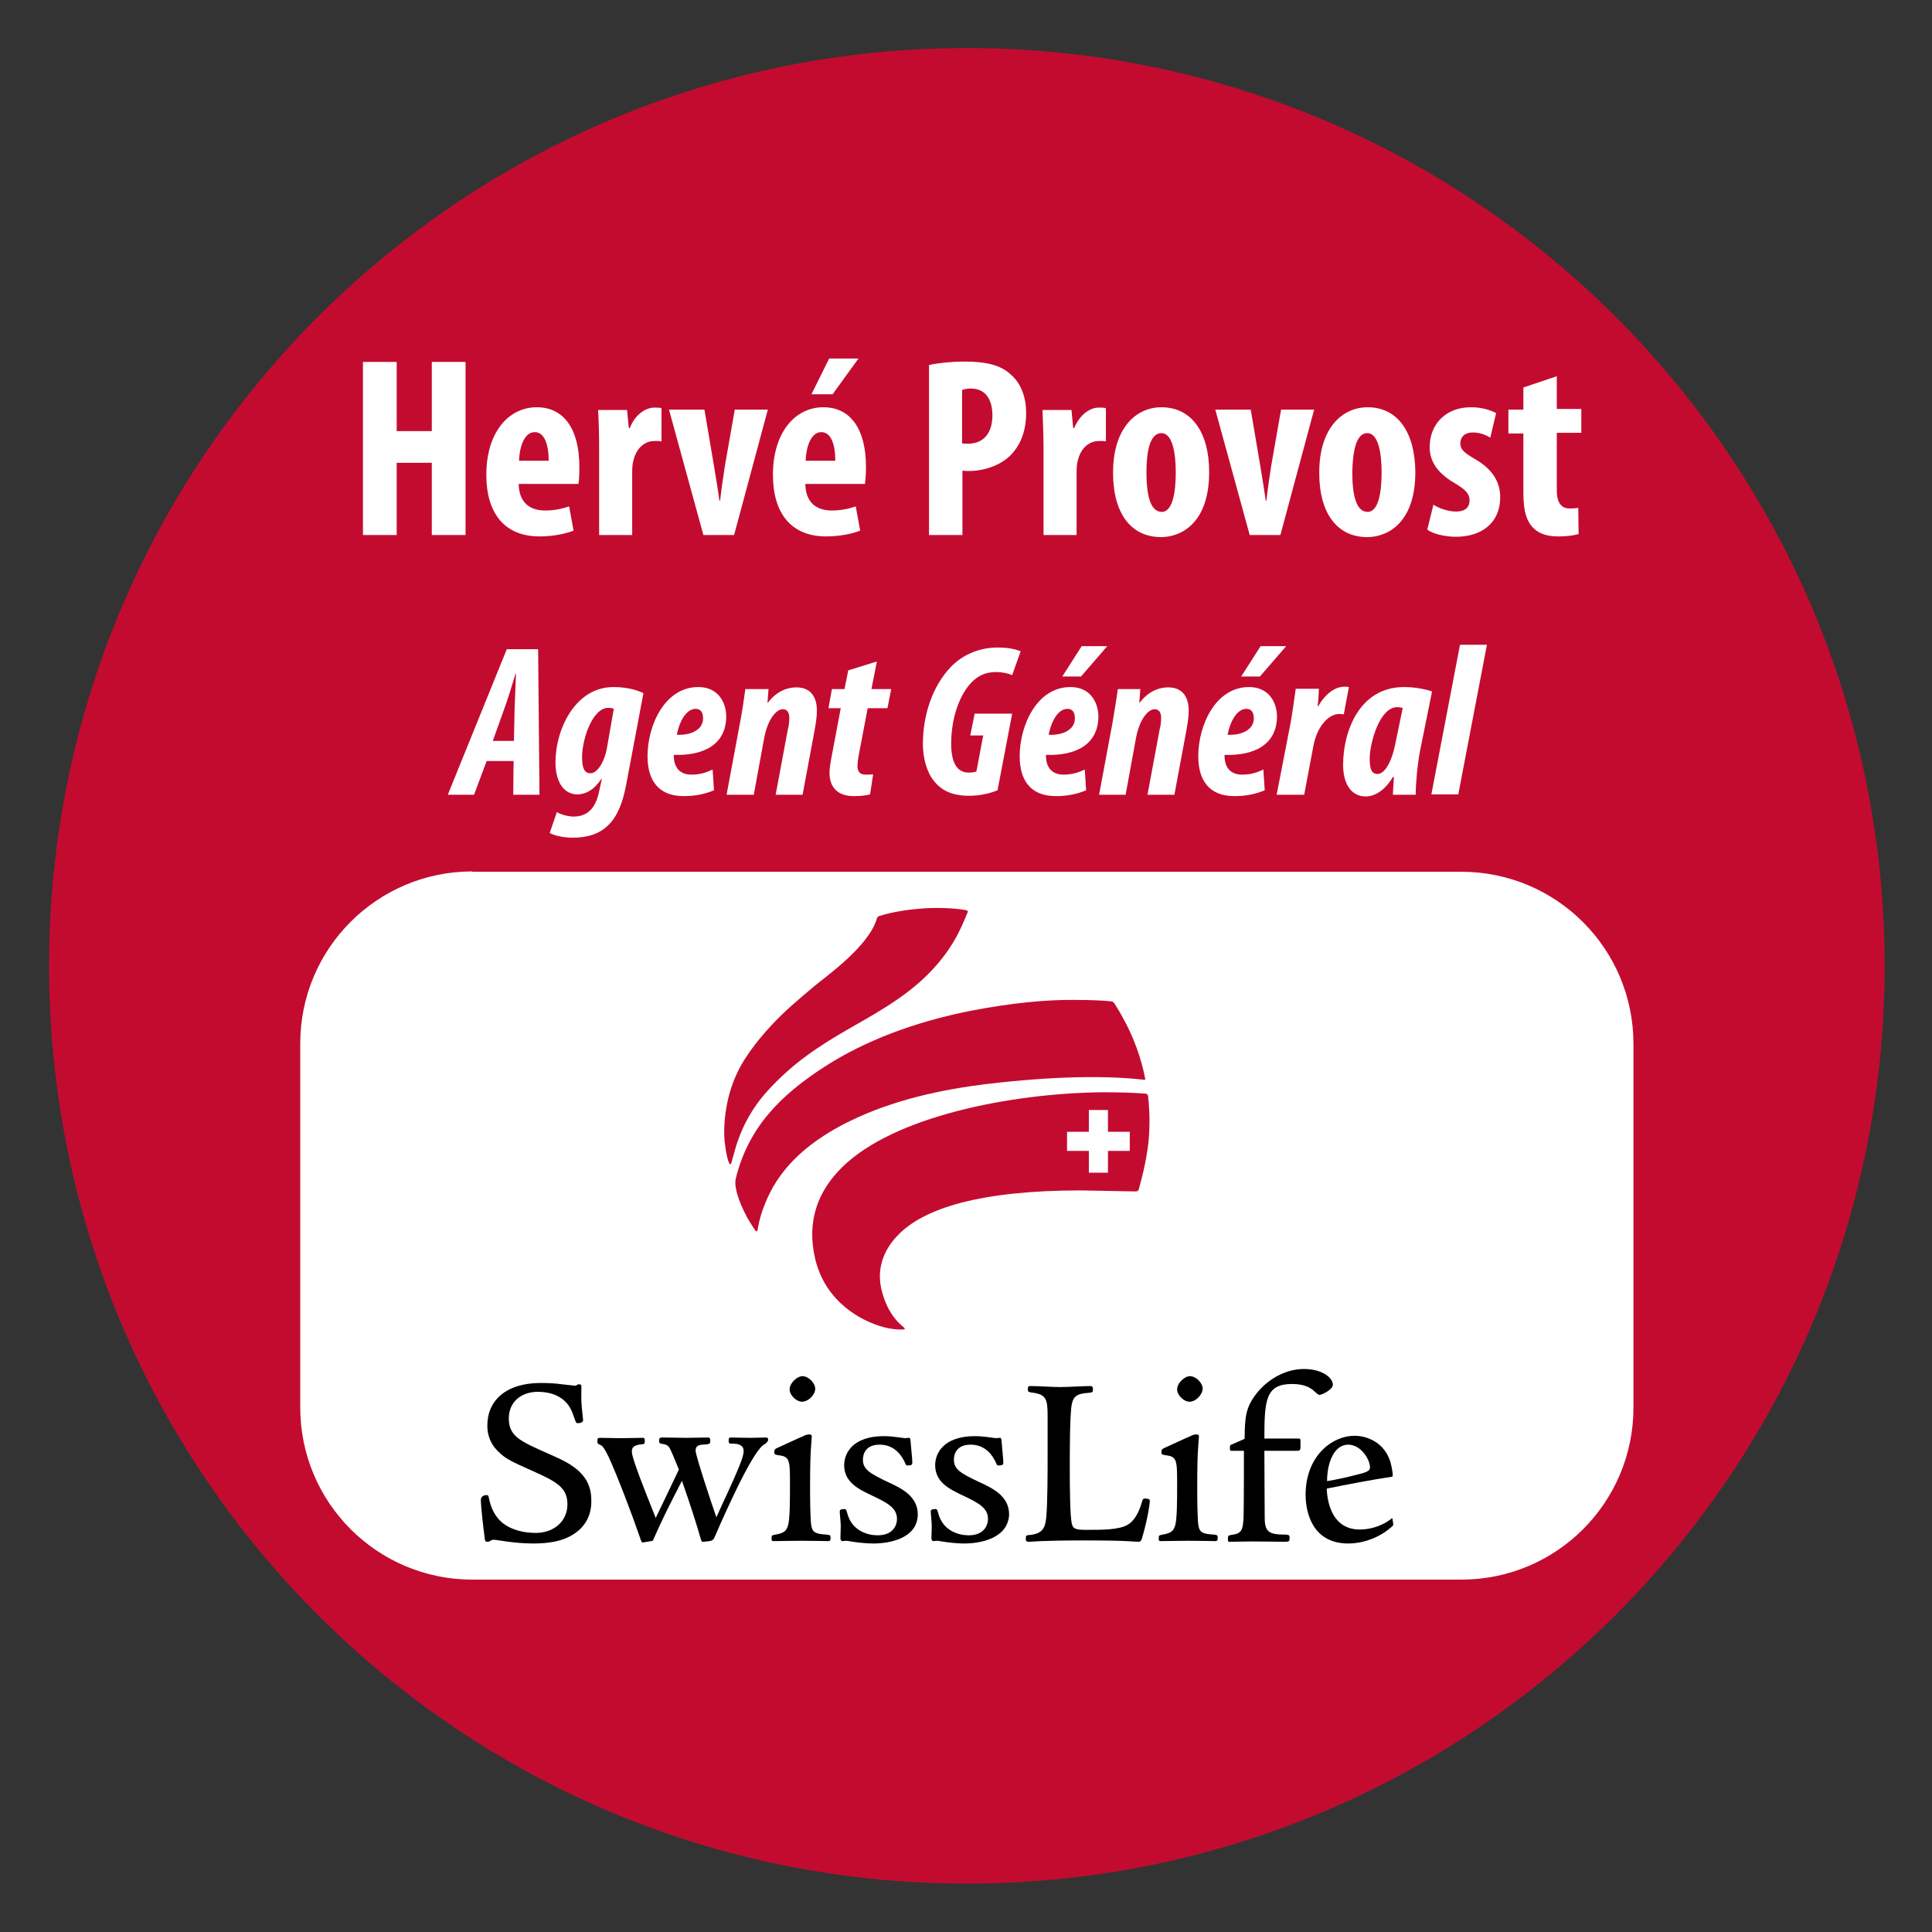 <?xml version="1.0" encoding="utf-8"?>
<!-- Generator: Adobe Illustrator 25.3.0, SVG Export Plug-In . SVG Version: 6.00 Build 0)  -->
<svg version="1.1" id="Calque_1" xmlns="http://www.w3.org/2000/svg" xmlns:xlink="http://www.w3.org/1999/xlink" x="0px" y="0px"
	 viewBox="0 0 566.9 566.9" style="enable-background:new 0 0 566.9 566.9;" xml:space="preserve">
<rect x="0" y="0" width="566.9" height="566.9" fill="#333333" stroke="none"/>
<g>
	<defs>
		<rect id="SVGID_1_" x="14.4" y="14.1" width="538.6" height="538.6"/>
	</defs>
	<clipPath id="SVGID_2_">
		<use xlink:href="#SVGID_1_"  style="overflow:visible;"/>
	</clipPath>
	<path style="clip-path:url(#SVGID_2_);fill:#C30B30;" d="M283.7,552.7c148.7,0,269.3-120.6,269.3-269.3S432.4,14.1,283.7,14.1
		S14.4,134.6,14.4,283.4S134.9,552.7,283.7,552.7"/>
	<path style="clip-path:url(#SVGID_2_);fill:#FFFFFF;" d="M427.9,233.1l8.4-43.9h-7.9l-8.4,43.9H427.9z M409.5,217.9
		c-1.1,5.7-3.2,9.2-5.3,9.2c-2,0-2.3-2-2.3-4.7c0.1-4.5,2.9-14.9,8.1-14.9c0.4,0,1,0.1,1.6,0.2L409.5,217.9z M415.4,233.1
		c0-3.4,0.6-9.4,1.3-12.9l3.5-17.3c-2-0.7-5.1-1.3-8.2-1.3c-13.3,0-17.9,13.3-17.9,22.8c0,5.4,2.2,9.3,6.7,9.3
		c2.4,0,5.5-1.6,7.9-5.7h0.3c-0.1,1.8-0.2,3.6-0.3,5.2H415.4z M382.7,233.1l2.7-14.3c1-5.3,4.2-9.3,7.6-9.3c0.4,0,1.1,0.1,1.3,0.1
		l1.5-8c-0.4-0.1-0.8-0.1-1.3-0.1c-2.6,0-5.4,1.8-7.7,5.7h-0.2c0.3-1.8,0.3-3.5,0.4-5.1h-6.8c-0.4,2.9-0.9,6.5-1.5,10l-4.1,21.1
		H382.7z M369.9,189.6l-5.7,8.9h5.5l7.7-8.9H369.9z M367.9,210.8c0,3.3-3.5,5-7.7,4.8c0.9-4.5,3-7.6,5.5-7.6
		C367.2,208,367.9,209,367.9,210.8 M370.7,225.8c-1.9,0.9-3.7,1.5-6.3,1.5c-2.1,0-3.6-0.9-4.3-2.2c-0.7-1.1-0.8-2.7-0.8-3.6
		c8.6,0.3,15.4-2.9,15.4-11.4c-0.1-4.2-2.5-8.5-8.2-8.5c-9.9,0-14.9,11.3-14.9,20.3c0,6.7,2.9,11.7,10.6,11.7c3.5,0,6.2-0.6,8.9-1.7
		L370.7,225.8z M330.3,233.1l3-16.4c1.1-5.9,3.7-8.6,5.5-8.6c1.3,0,1.9,1,1.9,2.5c0,1.2-0.1,2.2-0.4,3.3l-3.6,19.3h7.9l3.5-18.8
		c0.4-2.2,0.7-4.1,0.7-5.9c0-3.7-1.6-6.8-6-6.8c-3.3,0-6.2,1.6-8.4,4.5h-0.1l0.3-4H328c-0.4,3-1,6.5-1.6,10.1l-3.9,20.9H330.3z
		 M317.4,189.6l-5.7,8.9h5.5l7.7-8.9H317.4z M315.4,210.8c0,3.3-3.5,5-7.7,4.8c0.9-4.5,3-7.6,5.5-7.6
		C314.7,208,315.4,209,315.4,210.8 M318.3,225.8c-1.9,0.9-3.7,1.5-6.3,1.5c-2.1,0-3.6-0.9-4.3-2.2c-0.7-1.1-0.8-2.7-0.8-3.6
		c8.6,0.3,15.4-2.9,15.4-11.4c-0.1-4.2-2.5-8.5-8.2-8.5c-9.9,0-14.9,11.3-14.9,20.3c0,6.7,2.9,11.7,10.6,11.7c3.5,0,6.2-0.6,8.9-1.7
		L318.3,225.8z M297,209.4h-11l-1.3,6.4h3.8l-2,10.6c-0.7,0.2-1.4,0.3-2.3,0.3c-3.4,0-5.1-3-5.1-8.4c0-7.9,2.6-14.7,6.1-18.2
		c2-2,4.2-2.9,7.1-2.9c1.8,0,3.6,0.4,4.7,0.9l2.5-7c-1.3-0.5-3.2-1.1-6.8-1.1c-5.3,0-10.3,2.1-13.8,5.8c-5.2,5.5-8.1,13.8-8.1,22.6
		c0,3.9,1.1,8.1,3.2,10.7c2.2,2.8,5.3,4.4,10.3,4.4c3.4,0,6.1-0.7,8.4-1.6L297,209.4z M248.9,196.7l-1.1,5.5h-3.7l-1,5.6h3.6
		l-2.7,14.3c-0.3,1.6-0.6,3.3-0.6,4.7c0,4.1,2.3,6.8,7.1,6.8c1.5,0,3.3-0.1,4.8-0.5l0.9-5.9c-0.8,0.1-1.6,0.1-2.2,0.1
		c-1.5,0-2.4-0.7-2.4-2.6c0-0.6,0.1-1.6,0.3-2.7l2.7-14.2h5.8l1.1-5.6h-5.8l1.6-8.1L248.9,196.7z M221.2,233.1l3-16.4
		c1.1-5.9,3.7-8.6,5.5-8.6c1.3,0,1.9,1,1.9,2.5c0,1.2-0.1,2.2-0.4,3.3l-3.6,19.3h7.9l3.5-18.8c0.4-2.2,0.7-4.1,0.7-5.9
		c0-3.7-1.6-6.8-6-6.8c-3.3,0-6.2,1.6-8.4,4.5h-0.1l0.3-4h-6.8c-0.4,3-0.9,6.5-1.6,10.1l-3.9,20.9H221.2z M206.3,210.8
		c0,3.3-3.5,5-7.7,4.8c0.9-4.5,3-7.6,5.5-7.6C205.6,208,206.3,209,206.3,210.8 M209.1,225.8c-1.9,0.9-3.7,1.5-6.3,1.5
		c-2.1,0-3.6-0.9-4.3-2.2c-0.7-1.1-0.8-2.7-0.8-3.6c8.6,0.3,15.4-2.9,15.4-11.4c-0.1-4.2-2.5-8.5-8.2-8.5
		c-9.9,0-14.9,11.3-14.9,20.3c0,6.7,2.9,11.7,10.6,11.7c3.5,0,6.2-0.6,8.9-1.7L209.1,225.8z M178,220c-0.5,2.6-2.3,6.9-4.8,6.9
		c-2.2,0-2.4-2.6-2.4-5c0.1-5.3,3.1-14.2,7.7-14.2c0.7,0,1.2,0.1,1.6,0.3L178,220z M161.3,244.4c1.2,0.8,4.2,1.4,6.7,1.4
		c4.4,0,7.9-1.1,10.5-3.7c2.7-2.6,4.3-6.7,5.3-12.2l5-26.5c-2.2-1.1-5.3-1.8-8.8-1.8c-11.4,0-17.2,12.8-17,22.6
		c0.1,4.9,2.2,8.9,6.5,8.9c2.5-0.1,4.8-1.3,7-4.6h0.1l-0.8,3.7c-0.9,4.4-3,7.4-7.5,7.4c-1.6,0-3.7-0.6-4.9-1.3L161.3,244.4z
		 M144.6,217.4l3.4-9.5c0.9-2.4,2.3-7,3.3-10.3h0.1c-0.1,3.2-0.3,7.7-0.4,10.3l-0.2,9.5H144.6z M150.7,223.3l-0.1,9.9h7.7l-0.4-42.7
		h-9.2l-17.3,42.7h7.7l3.7-9.9H150.7z"/>
	<path style="clip-path:url(#SVGID_2_);fill:#FFFFFF;" d="M447,113.7v6.5h-4.4v7h4.4v17.4c0,5.8,1.1,8.6,3.1,10.5
		c1.8,1.7,4.3,2.3,7.1,2.3c2.6,0,4.7-0.3,6-0.7l-0.1-7.7c-0.9,0.2-1.7,0.2-2.6,0.2c-1.9,0-3.7-1.1-3.7-5.4v-16.8h7.2v-7h-7.2v-9.6
		L447,113.7z M418.8,155.4c1.7,1.3,5.3,2.1,8.4,2.1c7.6,0,13-4.1,13-11.6c0-4.2-2-8.1-7.4-11.2c-3.5-2-4.3-3-4.3-4.6
		c0-1.7,1.1-3.2,3.7-3.2c2,0,3.7,0.7,5.1,1.5l1.7-7.2c-2-1-4.4-1.7-7.4-1.7c-7.4,0-12.1,5-12.1,11.7c0,3.4,1.5,7.2,7.4,10.6
		c3.2,1.9,4.3,3.1,4.3,5c0,2.2-1.4,3.3-4,3.3c-2.5,0-5.2-1.1-6.6-2L418.8,155.4z M401.2,127.1c3.4,0,4.2,6.4,4.2,11.5
		c0,5.4-0.8,11.6-4.1,11.6c-3.5,0-4.5-5.3-4.5-11.6C396.9,133.5,397.6,127.1,401.2,127.1 M401.3,119.5c-7.3,0-14.2,5.9-14.2,19.2
		c0,12,5.3,18.9,14.1,18.9c5.6,0,14.1-3.8,14.1-19.1C415.2,126.8,410.1,119.5,401.3,119.5 M356.6,120.2l10.1,36.8h9l9.9-36.8h-9.7
		l-2.9,16.5c-0.5,3.4-1,6.5-1.4,10.2h-0.2c-0.5-3.7-1.1-7-1.6-10.2l-2.8-16.5H356.6z M340.8,127.1c3.4,0,4.2,6.4,4.2,11.5
		c0,5.4-0.8,11.6-4.1,11.6c-3.5,0-4.5-5.3-4.5-11.6C336.4,133.5,337.1,127.1,340.8,127.1 M340.8,119.5c-7.3,0-14.2,5.9-14.2,19.2
		c0,12,5.3,18.9,14.1,18.9c5.6,0,14.1-3.8,14.1-19.1C354.8,126.8,349.6,119.5,340.8,119.5 M306,157h9.9v-18.7c0-1.5,0.2-2.9,0.5-3.7
		c1.1-3.8,3.8-5.2,6-5.2c0.8,0,1.5,0,2.1,0.1v-9.7c-0.5-0.2-1.1-0.2-2.1-0.2c-2.6,0-5.6,2.1-7.2,6h-0.3l-0.5-5.3h-8.5
		c0.1,3.5,0.3,7.5,0.3,11.1V157z M282.4,114.4c0.6-0.2,1.5-0.4,2.4-0.4c4.6,0,6.4,3.5,6.4,7.9c0,4.7-2.2,8.3-7.2,8.3
		c-0.6,0-1.1,0-1.7-0.1V114.4z M272.5,157h9.9v-18.9c0.7,0.1,1.3,0.1,2,0.1c4.1,0,9.2-1.5,12.4-4.9c2.6-2.8,4.3-6.7,4.3-12.2
		c0-4.3-1.4-8.5-4.4-11.1c-3.2-3.1-7.9-3.9-13.8-3.9c-3.8,0-7.5,0.4-10.3,1V157z M243.3,105.2l-5.2,10.5h6.2l7.6-10.5H243.3z
		 M236.4,135.2c0.1-3.7,1.4-8.4,4.6-8.4c2.9,0,4.1,3.7,4.1,8.4H236.4z M253.8,142.1c0.1-1,0.3-2.5,0.3-5.1
		c0-11.2-4.6-17.5-12.5-17.5c-8.3,0-14.8,7.4-14.8,19.8c0,11.5,5.5,18.1,15.6,18.1c3.7,0,7.5-0.7,10-1.7l-1.3-7.1
		c-1.8,0.6-4.2,1.2-7,1.2c-4.3,0-7.7-2.1-7.8-7.8H253.8z M196.3,120.2l10.1,36.8h9l9.9-36.8h-9.7l-2.9,16.5c-0.5,3.4-1,6.5-1.4,10.2
		h-0.2c-0.5-3.7-1.1-7-1.6-10.2l-2.8-16.5H196.3z M175.6,157h9.9v-18.7c0-1.5,0.2-2.9,0.5-3.7c1.1-3.8,3.8-5.2,6-5.2
		c0.8,0,1.5,0,2.1,0.1v-9.7c-0.5-0.2-1.1-0.2-2.1-0.2c-2.6,0-5.7,2.1-7.2,6h-0.3l-0.5-5.3h-8.5c0.2,3.5,0.3,7.5,0.3,11.1V157z
		 M152.3,135.2c0.1-3.7,1.4-8.4,4.6-8.4c2.9,0,4.1,3.7,4.1,8.4H152.3z M169.7,142.1c0.2-1,0.3-2.5,0.3-5.1
		c0-11.2-4.6-17.5-12.5-17.5c-8.3,0-14.8,7.4-14.8,19.8c0,11.5,5.5,18.1,15.6,18.1c3.7,0,7.5-0.7,10-1.7l-1.3-7.1
		c-1.8,0.6-4.2,1.2-7,1.2c-4.3,0-7.7-2.1-7.8-7.8H169.7z M106.5,106.3V157h9.9v-21.2h10.3V157h9.9v-50.8h-9.9v20.3h-10.3v-20.3
		H106.5z"/>
	<path style="clip-path:url(#SVGID_2_);fill:#FFFFFF;" d="M138.6,255.7c-27.9,0-50.5,22.6-50.5,50.5v106.8
		c0,27.9,22.6,50.5,50.5,50.5h290.2c27.9,0,50.5-22.6,50.5-50.5V306.3c0-27.9-22.6-50.5-50.5-50.5H138.6z"/>
</g>
<g>
	<defs>
		<path id="SVGID_3_" d="M138.6,255.7c-27.9,0-50.5,22.6-50.5,50.5v106.8c0,27.9,22.6,50.5,50.5,50.5h290.2
			c27.9,0,50.5-22.6,50.5-50.5V306.3c0-27.9-22.6-50.5-50.5-50.5H138.6z"/>
	</defs>
	<clipPath id="SVGID_4_">
		<use xlink:href="#SVGID_3_"  style="overflow:visible;"/>
	</clipPath>
	<path style="clip-path:url(#SVGID_4_);fill:#FFFFFF;" d="M323.3,321L323.3,321c-27.1,0.3-61.1,7.2-76,21.8
		c-7.6,7.4-10.2,16.3-7.8,26.5c2.7,11.3,11.9,17.5,19.6,19.6c2.8,0.8,4.8,0.7,5.4,0.7c-0.4-0.4-1.8-1.7-1.8-1.7l-1.7-2.1
		c-1.2-1.9-2.2-4.1-2.9-6.6c-0.4-1.5-0.7-3.1-0.7-4.6c0-4.5,1.8-8.8,5.4-12.5c8.5-8.8,26.6-13.2,53.9-13.2c0,0,16.1,0.3,16.1,0.3
		c0,0,0.4,0,0.4,0c0,0,0.2-0.4,0.2-0.4c0.5-1.5,2.2-6.7,3-13.7c0.4-4,0.4-8.4-0.1-13.2l-0.2-0.4l-0.2-0.1
		C332.2,321,328.1,320.9,323.3,321"/>
	<path style="clip-path:url(#SVGID_4_);fill:#FFFFFF;" d="M269.2,267.1L269.2,267.1c-3.8,0.3-8.1,1.1-10.8,2l-0.2,0.1l-0.3,0.1
		c0,0-0.1,0.3-0.1,0.3c-2,7.1-11.9,14.8-16.6,18.5l-2,1.6l-1.7,1.4c-3.8,3.2-7.4,6.2-10.7,9.8c-2.7,2.9-6.4,7.2-8.9,11.8
		c-2.1,3.7-3.6,7.8-4.3,12.5c-0.4,2.3-0.6,4.6-0.6,6.8c0,0.9,0,1.7,0.1,2.5l0.1,0.8c0.2,2.2,0.6,4.1,1,5.4v0
		c0.1-0.2,0.1-0.5,0.1-0.5l0.7-2.4l0.2-0.7l0.9-2.9c1.9-5.4,4.8-10.2,8.8-14.7c8.6-9.4,17.6-14.6,26.2-19.5
		c6.7-3.9,13.1-7.5,19.1-13c8-7.3,10.9-14.2,12.7-18.3c0,0,0.5-1.2,0.5-1.3c0,0.1-0.4,0-0.4,0C279.5,266.8,273.7,266.7,269.2,267.1"
		/>
	<path style="clip-path:url(#SVGID_4_);fill:#FFFFFF;" d="M285.4,297.1L285.4,297.1c-16.8,3.3-31.4,8.8-43.3,16.6
		c-14.8,9.6-22.5,19.3-25.7,32.4c-0.1,0.3-0.1,0.7-0.1,1c0,2,0.9,5.1,2.6,8.6c0.9,1.9,1.9,3.4,2.8,4.8c0,0,0.1,0.1,0.2,0.3
		c0-0.2,0.1-0.5,0.1-0.5c0.2-1.2,0.6-3.1,1.5-5.5c1.8-5,6.2-16.6,26-26.2c11.1-5.4,24.1-8.8,39.7-10.7c18.4-2.2,34.4-2.6,46.2-1.4
		c0,0,0.1,0,0.2,0c0,0,0-0.1,0-0.1c-1.1-5.8-3.6-12.7-6.5-17.6c0,0-1.9-3.3-1.9-3.3l-0.5-0.8c0,0-0.2-0.3-0.2-0.3l-0.2-0.1l-0.6-0.1
		c-1.6-0.2-5.4-0.4-10.4-0.4C306.8,293.9,296.4,294.9,285.4,297.1 M335.7,316.6c0.1,0,0.1,0,0.1,0
		C335.7,316.6,335.7,316.6,335.7,316.6"/>
	<path style="clip-path:url(#SVGID_4_);fill:#FFFFFF;" d="M143.6,418.5c0,2.9,1,5.3,2.9,7.2c2.1,2.1,3.9,3,9.6,5.5
		c7.4,3.3,10.9,5.1,10.9,10.4c0,5.1-4.1,8.8-9.8,8.8c-3.9,0-7.5-1.1-10-3c-2.2-1.7-3.6-4.2-4.2-7.4c0-0.1-0.2-0.8-0.2-0.8
		c-1.2,0-1.3,0.7-1.3,1c0,1.9,0.6,7.9,1.1,10.9c0,0.3,0.1,0.8,0.2,0.9c0,0,0.3,0,0.3,0l0.6-0.2l1.2-0.4l2.1,0.2
		c2.1,0.3,5.7,0.8,9.7,0.8c7.1,0,10.2-1.7,12.2-3.1c2.8-2.1,4.5-5.5,4.5-9.1c0-7.8-6.5-10.6-12.2-13.1c-0.1,0-0.3-0.1-0.3-0.1
		c-8.3-3.6-11.7-5.2-11.7-10.7c0-4.9,3.6-8.3,8.9-8.3c2.8,0,5.4,0.7,7.2,2c2.5,1.7,3.3,4.1,4,6.2l0.4,1c0.5,0,1.2-0.2,1.2-0.5
		l-0.3-3.2l-0.1-0.6c-0.2-1.5-0.1-4.3-0.1-5.5l0-0.5l0-0.3c0,0-0.6,0.1-0.6,0.1c0.1-0.1-0.9,0.3-0.9,0.3l-1.4-0.2l-2.4-0.3
		c-2-0.2-4.4-0.4-6.3-0.4C149.4,406.4,143.6,411.1,143.6,418.5"/>
	<path style="clip-path:url(#SVGID_4_);fill:#FFFFFF;" d="M213.9,422.3c-0.1,0-0.2,0.5-0.2,0.5s0,0.4,0,0.4c0,0,0.5,0,0.5,0
		c1.2,0.1,3.8,0.2,3.8,2.7c0,1.4-1,3.8-1.8,5.8l-0.1,0.2c0,0-6.1,13.6-6.1,13.6c-0.1,0.2-0.2,0.3-0.4,0.3c-0.2,0-0.3-0.1-0.4-0.3
		c-1-2.8-6.1-18.2-6.1-19.6c0-2.1,1.6-2.2,3.8-2.4c0,0,0.5-0.1,0.5-0.1s0,0,0,0c0-0.1,0-0.5,0-0.5l0-0.4c0,0-0.3,0-0.3,0l-6.4,0.1
		l-6.9-0.1c-0.4,0-0.4,0-0.4,0.5l0,0.3c1.5,0.2,2,0.3,2.8,1.2c0.7,0.9,1.6,3.2,3,6.7c0,0.1,0,0.2,0,0.4l-6.8,14.2
		c-0.1,0.2-0.2,0.3-0.4,0.3c-0.2,0-0.3-0.1-0.4-0.3l-3.5-9.1l-1.1-2.9c0,0-0.3-0.7-0.3-0.7c-1.1-3-2.1-5.8-2.1-7
		c0-1.6,1-2.4,3.4-2.6c0,0,0.5-0.1,0.5-0.1c0,0,0,0,0-0.1c0-0.1,0-0.4,0-0.4s0-0.4-0.1-0.5c-0.3,0-6.9,0.1-6.9,0.1l-5.7-0.1l-0.3,0
		c0,0,0,0,0,0c0,0.1,0,0.3,0,0.3c0,0.5,0,0.5,0.6,0.8c0.8,0.4,1.5,1.3,2.7,3.8c2.6,5.7,6.7,16.5,9.3,23.8c0,0.1,0.4,1.1,0.5,1.1
		c0-0.1,2.3-0.4,2.3-0.4s0.2,0,0.2,0c0,0,0,0,0,0c0-0.1,0.2-0.5,0.2-0.5c2.3-5.2,3.4-7.6,8.2-16.8c0.1-0.2,0.3-0.3,0.4-0.2
		c0.2,0,0.3,0.1,0.4,0.3c2.7,7.6,4.6,13.5,5.3,16.3c0.1,0.5,0.3,1.2,0.4,1.4c0.1,0,1.8-0.3,1.8-0.3c0.6-0.1,0.9-0.3,1.1-0.7
		c0,0,1.8-4.1,1.8-4.1c0,0,0.6-1.3,0.6-1.3c2.2-4.8,4.7-10.2,6.4-13.3c2.1-4,4.5-8.2,6.2-9c0.4-0.2,0.5-0.3,0.5-0.7l0-0.3
		c-0.1,0-1.8,0-1.8,0l-3,0l-4.2,0L213.9,422.3z"/>
	<path style="clip-path:url(#SVGID_4_);fill:#FFFFFF;" d="M232.2,407.7c0,1.4,1.7,3.1,3.1,3.1c1.6,0,3.4-1.7,3.4-3.3
		c0-1.4-1.8-3.2-3.2-3.2C234.1,404.3,232.2,406.1,232.2,407.7 M235.9,421.8c0,0-4.3,1.9-4.3,1.9l-3.3,1.5c0,0,0,0,0,0l-0.2,0.1
		c-0.5,0.3-0.5,0.3-0.5,0.7c0,0,0,0.4,0,0.4c0,0,0.8,0.2,0.8,0.2c3.9,0.5,3.9,1.8,3.9,9.3c0,4.3,0,10.1-0.6,12
		c-0.6,1.7-1.5,2.4-4.1,2.9c-0.8,0.2-0.8,0.2-0.8,0.7l0,0.4c0.1,0,2.9-0.1,2.9-0.1l5.4-0.1l6,0.1l1.8,0l0.3,0v0c0,0,0.1-0.5,0.1-0.5
		l0-0.4l-0.7-0.1c-2.8-0.1-4.5-0.3-4.9-2.7c-0.2-1.1-0.4-4.9-0.4-11.8l0.2-10.3c0-0.1,0.3-4.4,0.3-4.4c0-0.1-0.3-0.2-0.3-0.2
		C237,421.3,236.5,421.5,235.9,421.8"/>
	<path style="clip-path:url(#SVGID_4_);fill:#FFFFFF;" d="M248,429.8c0,4.9,4.3,6.9,8,8.6c4.5,2.1,7.5,3.8,7.5,7.2
		c0,2.4-1.6,5.3-6.1,5.3c-1.2,0-7.6-0.3-9.3-6.9l-0.3-0.9c-0.6,0-0.9,0.1-0.9,0.3l0.1,1.6l0.2,2.7l0,2.3l0,1.2l0.1,0.5
		c0,0,0.5-0.1,0.5-0.1l0.5-0.1l0.7,0.1l1,0.2c1.4,0.2,3.6,0.6,6.5,0.6c2.1,0,12.3-0.4,12.3-8.3c0-5.1-4.7-7.3-8.5-9
		c-5.5-2.6-7.7-3.9-7.7-7c0-0.8,0.3-4.8,5.4-4.8c3.5,0,6.2,1.9,7.8,5.4c0,0,0.3,0.7,0.3,0.7h0c0.8,0,1-0.1,1-0.1c0,0,0-0.3,0-0.3
		l-0.3-4.3l-0.2-1.7c0-0.1-0.1-0.9-0.1-0.9c0,0.1-0.5,0.1-0.5,0.1l-0.5,0.1l-1.2-0.1c-1.2-0.2-3.2-0.4-5-0.4
		C248.5,421.8,248,428.5,248,429.8"/>
	<path style="clip-path:url(#SVGID_4_);fill:#FFFFFF;" d="M274.6,429.8c0,4.9,4.3,6.9,8,8.6c4.5,2.1,7.5,3.8,7.5,7.2
		c0,2.4-1.6,5.3-6.1,5.3c-1.2,0-7.6-0.3-9.3-6.9l-0.3-0.9c-0.6,0-1,0.1-1,0.3l0.1,1.6l0.2,2.7l0,2.3l0,1.2l0.1,0.5
		c0,0,0.5-0.1,0.5-0.1l0.5-0.1l0.7,0.1l1,0.2c1.4,0.2,3.6,0.6,6.5,0.6c2.1,0,12.3-0.4,12.3-8.3c0-5.1-4.7-7.3-8.5-9
		c-5.5-2.6-7.7-3.9-7.7-7c0-0.8,0.3-4.8,5.4-4.8c3.5,0,6.2,1.9,7.8,5.4c0,0,0.3,0.7,0.3,0.7h0c0.8,0,1-0.1,1-0.1c0,0,0-0.3,0-0.3
		l-0.3-4.3l-0.2-1.7c0-0.1-0.1-0.9-0.1-0.9c0,0.1-0.5,0.1-0.5,0.1l-0.5,0.1l-1.2-0.1c-1.2-0.2-3.2-0.4-5-0.4
		C275.2,421.8,274.6,428.5,274.6,429.8"/>
	<path style="clip-path:url(#SVGID_4_);fill:#FFFFFF;" d="M316.3,407.2l-5.3,0.2l-8.5-0.3c0,0-0.3,0-0.3,0c0,0,0,0,0,0.1
		c0,0.2,0,0.5,0,0.5l0,0.2c0.1,0.1,0.9,0.2,1.4,0.3c4,0.6,4.4,2.4,4.4,7.3v10.4c0,5.9,0,14.9-0.4,19.3c-0.3,2.3-0.6,5.2-5.2,5.6
		c0,0-0.8,0.1-0.8,0.1s0,0,0,0c0,0.1,0,0.5,0,0.5l0.1,0.4c0,0,0.3,0,0.3,0l0.8,0c1.6-0.1,5.5-0.3,15.3-0.3c10,0,13.3,0.2,14.9,0.3
		l1.2,0.1c0.3,0,0.4-0.2,0.8-1.6c1.6-5.6,2-8.9,2-9.8c0-0.2,0-0.3-1.1-0.3c-0.1,0.1-0.2,0.6-0.4,1.1c-0.7,2.3-2,5.1-4.3,6.5
		c-2.6,1.6-7.7,1.6-12.1,1.6c-2.8,0-4.5,0-5-2.2c-0.5-2.2-0.6-9.9-0.6-16.4c0-3.7,0-16.1,0.7-18.9c0.5-2.8,2.3-3.5,5.3-3.7
		c0,0,0.8-0.2,0.8-0.2c0,0,0-0.6,0-0.6c0-0.3,0-0.3-0.3-0.3L316.3,407.2z"/>
	<path style="clip-path:url(#SVGID_4_);fill:#FFFFFF;" d="M345.8,407.7c0,1.4,1.7,3.1,3.1,3.1c1.6,0,3.4-1.7,3.4-3.3
		c0-1.4-1.8-3.2-3.2-3.2C347.8,404.3,345.8,406.1,345.8,407.7 M349.5,421.8c0,0-4.3,2-4.3,2l-3.3,1.5c0,0,0,0,0,0l-0.2,0.1
		c-0.5,0.3-0.5,0.3-0.5,0.7c0,0,0,0.4,0,0.4c0,0,0.8,0.2,0.8,0.2c3.9,0.5,3.9,1.8,3.9,9.3c0,4.3,0,10.1-0.6,12
		c-0.6,1.7-1.5,2.4-4.1,2.9c-0.8,0.2-0.8,0.2-0.8,0.7l0,0.4c0.2,0,2.9-0.1,2.9-0.1l5.4-0.1l6,0.1l1.8,0l0.3,0v0c0,0,0.1-0.5,0.1-0.5
		l0-0.4l-0.7-0.1c-2.8-0.1-4.5-0.3-4.9-2.7c-0.2-1.1-0.4-4.9-0.4-11.8l0.2-10.4c0,0,0.3-4.3,0.3-4.3c0-0.1-0.3-0.2-0.3-0.2
		C350.6,421.3,350.1,421.5,349.5,421.8"/>
	<path style="clip-path:url(#SVGID_4_);fill:#FFFFFF;" d="M368.9,409.2L368.9,409.2c-3.1,4-3.2,6.8-3.3,12.9c0,0.2-0.1,0.3-0.3,0.4
		l-3.9,1.7c-0.1,0-0.1,0.7-0.1,0.7l0,0.4l3.7-0.1c0.1,0,0.2,0,0.3,0.1c0.1,0.1,0.1,0.2,0.1,0.3l-0.1,19.5c-0.1,4-0.6,5.1-4,5.6
		c0,0-0.5,0.1-0.5,0.1s0,0,0,0c0,0.1,0,0.5,0,0.5s0.1,0.5,0.1,0.5c0,0,2.1-0.1,2.1-0.1l4.4-0.1l7.2,0.1l2.5,0c1,0,1,0,1-0.7l0-0.5
		c0,0-0.5-0.1-0.5-0.1c-5,0-6.6-0.7-6.7-5c0,0-0.1-20-0.1-20c0-0.1,0-0.2,0.1-0.3c0.1-0.1,0.2-0.1,0.3-0.1h9.7c0.5,0,0.5,0,0.5-1.3
		v-0.4l0-1l-10.2,0c-0.3,0-0.5-0.2-0.5-0.5c0-11.1,0.4-16.4,8.6-16.4c3.8,0,5.6,1.2,6.7,2.1c0,0,0.6,0.5,0.6,0.5
		c0.4,0.3,0.7,0.6,0.9,0.6c0.5,0,3.4-1.3,3.4-2.6c0-1.7-2.8-4.1-8-4.1C376.6,402.1,371.6,405.7,368.9,409.2"/>
	<path style="clip-path:url(#SVGID_4_);fill:#FFFFFF;" d="M383.6,438.6c0,3.2,0.9,13.8,12,13.8c5.1,0,9.7-2.4,12.1-4.5
		c0.6-0.5,0.7-0.7,0.7-0.9c0,0-0.1-0.6-0.1-0.6s-0.1-0.2-0.1-0.2c-3.8,2.7-7.6,3.1-9.2,3.1c-8.7,0-10-8.7-10.1-12.4v0
		c0-0.2,0.2-0.4,0.4-0.4c5.1-1,11.9-2.4,19-3.5c0,0,0,0,0-0.1c0-0.5-0.2-1.7-0.6-3.3c-1.6-5.7-6.4-7.7-10.2-7.7
		C390.7,421.8,383.6,428.1,383.6,438.6 M389,435c-0.1-0.1-0.2-0.2-0.2-0.4c0.1-5.6,2.2-11.2,6.7-11.2c3.9,0,6.8,4.3,6.8,7.1
		c0,1.1-0.8,1.8-2.9,2.3c-5.2,1.3-7,1.7-10.1,2.2C389.3,435.1,389.1,435.1,389,435"/>
</g>
<g>
	<defs>
		<rect id="SVGID_5_" x="141.1" y="266.4" width="267.8" height="186.6"/>
	</defs>
	<clipPath id="SVGID_6_">
		<use xlink:href="#SVGID_5_"  style="overflow:visible;"/>
	</clipPath>
	<path style="clip-path:url(#SVGID_6_);fill:#C30B30;" d="M337,335.1c0.4-4.1,0.4-8.6-0.1-13.3c0-0.3-0.1-0.5-0.3-0.7
		c-0.1-0.1-0.3-0.2-0.5-0.2c-3.8-0.3-8-0.4-12.7-0.4c-26.9,0.3-61.2,7.1-76.3,22c-7.1,7-10.5,15.8-7.9,26.9c3,12.6,13.4,18.2,20,20
		c3.3,0.9,5.8,0.7,5.8,0.7s0.5,0,0.5-0.2c0-0.2-0.4-0.5-0.4-0.5s-1.2-1-1.9-1.8c-0.7-0.8-1-1.2-1.6-2.1c-1-1.5-2-3.6-2.8-6.5
		c-1.7-6.2,0.2-12,4.7-16.6c7.6-7.9,24.3-13.1,53.6-13.1l16.1,0.3c0,0,0.5,0,0.7-0.2c0.1-0.1,0.1-0.1,0.3-0.6
		C334.9,346.2,336.3,341.2,337,335.1"/>
	<path style="clip-path:url(#SVGID_6_);fill:#C30B30;" d="M283.1,267c-3.5-0.6-9.3-0.8-13.9-0.3c-3.7,0.3-8.1,1.1-10.9,2
		c-0.3,0.1-0.5,0.1-0.7,0.3c-0.1,0.1-0.2,0.3-0.3,0.5c-2.3,8.2-15.2,17.2-18.4,19.9c-4.5,3.8-8.6,7.2-12.4,11.3
		c-3.3,3.5-6.7,7.8-9,11.8c-2.4,4.3-3.7,8.5-4.4,12.7c-0.6,3.5-0.7,6.9-0.5,9.4c0,0,0,0.6,0.1,0.8c0.4,3.7,1,5.3,1.1,5.5
		c0.1,0.3,0.2,0.7,0.5,0.7c0.2,0,0.3-0.4,0.4-0.7c0.1-0.3,0.5-1.8,0.8-2.9c0.4-1.4,0.6-2.2,1.1-3.5c1.3-3.7,3.7-9,8.7-14.5
		c15.1-16.6,31.5-19.9,45.3-32.5c8.7-8,11.5-15.4,13.2-19.5c0.1-0.3,0.3-0.5,0.1-0.7C283.7,267.1,283.4,267,283.1,267"/>
</g>
<g>
	<defs>
		<path id="SVGID_7_" d="M138.6,255.7c-27.9,0-50.5,22.6-50.5,50.5v106.8c0,27.9,22.6,50.5,50.5,50.5h290.2
			c27.9,0,50.5-22.6,50.5-50.5V306.3c0-27.9-22.6-50.5-50.5-50.5H138.6z"/>
	</defs>
	<clipPath id="SVGID_8_">
		<use xlink:href="#SVGID_7_"  style="overflow:visible;"/>
	</clipPath>
	<path style="clip-path:url(#SVGID_8_);fill:#C30B30;" d="M336,316.4c-1-5.5-3.5-12.5-6.5-17.7c-0.6-1.2-1.7-3-2.4-4.1
		c-0.3-0.5-0.2-0.3-0.4-0.5c-0.2-0.3-0.9-0.3-0.9-0.3c-1.7-0.2-5.7-0.4-10.4-0.4h0c-8.3-0.1-18.6,0.9-30.1,3.1
		c-16.9,3.3-31.6,8.9-43.5,16.6c-12.8,8.3-22.2,17.7-25.9,32.7c-0.6,2.4,0.9,6.6,2.6,10c1,2.1,2.1,3.7,3.1,5.2
		c0.1,0.2,0.3,0.4,0.5,0.3c0.1-0.1,0.1-0.2,0.2-0.4c0.2-1.1,0.5-3.2,1.6-6.2c2-5.3,6.5-16.6,25.8-25.9c12.8-6.2,26.8-9.1,39.6-10.7
		c20.2-2.4,35.5-2.5,46.1-1.3c0.3,0,0.6,0.1,0.7-0.1C336.1,316.9,336.1,316.7,336,316.4"/>
	<polygon style="clip-path:url(#SVGID_8_);fill:#FFFFFF;" points="325.1,325.7 319.5,325.7 319.5,332.1 313.1,332.1 313.1,337.7 
		319.5,337.7 319.5,344.1 325.1,344.1 325.1,337.7 331.5,337.7 331.5,332.1 325.1,332.1 	"/>
	<path style="clip-path:url(#SVGID_8_);" d="M169,449.7c-2.2,1.6-5.6,3.2-12.5,3.2c-5.8,0-10.6-1.1-11.7-1.1c-0.9,0-0.9,0.6-1.7,0.6
		c-0.7,0-0.8-0.2-0.9-1.3c-0.4-3-1.1-9-1.1-11c0-0.6,0.4-1.4,1.7-1.4c0.5,0,0.6,0.4,0.7,1.1c0.6,2.9,1.9,5.4,4,7.1
		c2.4,1.9,5.9,2.9,9.7,2.9c5.3,0,9.3-3.4,9.3-8.4c0-5-3.3-6.7-10.7-10c-5.6-2.5-7.6-3.4-9.7-5.6c-2.5-2.4-3.1-5.2-3.1-7.5
		c0-7.3,5.4-12.5,15.7-12.5c1.9,0,4.3,0.1,6.3,0.4c1.9,0.2,3.5,0.4,3.7,0.4c0.3,0,0.5-0.1,0.7-0.3c0.2-0.1,0.3-0.1,0.7-0.1
		c0.4,0,0.5,0.3,0.5,0.7c0,0.4-0.1,4.1,0.1,5.9c0.1,1.4,0.4,3.5,0.4,3.9c0,0.7-0.9,0.9-1.6,0.9c-0.4,0-0.5-0.2-0.9-1.3
		c-0.7-2.1-1.5-4.4-3.9-6c-1.8-1.3-4.3-1.9-6.9-1.9c-4.8,0-8.5,2.9-8.5,7.8c0,5.3,3.4,6.7,11.7,10.4c5.7,2.5,12.5,5.4,12.5,13.5
		C173.7,444.7,171.5,447.9,169,449.7"/>
	<path style="clip-path:url(#SVGID_8_);" d="M224.3,423.8c-1.6,0.8-4.2,5.4-6,8.8c-1.8,3.4-4.7,9.6-6.9,14.5
		c-0.5,1.2-1.6,3.7-1.8,4.1c-0.3,0.7-0.8,0.9-1.4,1l-1.8,0.2c-0.5,0.1-0.6-0.1-1-1.6c-0.9-3.2-2.8-9.2-5.3-16.3
		c-4.9,9.5-5.9,11.7-8.2,16.8c-0.3,0.8-0.3,0.8-0.8,0.9l-2.5,0.4c-0.3,0-0.4-0.2-0.8-1.4c-2.4-7-6.6-18-9.2-23.7
		c-1.1-2.2-1.7-3.2-2.4-3.5c-0.9-0.4-0.9-0.4-0.9-1.3c0-0.6,0.1-0.8,0.8-0.8c1.5,0,4.5,0.1,5.7,0.1c2.5,0,4.8-0.1,7-0.1
		c0.3,0,0.4,0.4,0.4,0.9c0,0.9-0.1,0.9-0.9,1c-2.3,0.2-2.9,0.9-2.9,2.1c0,1.2,1.2,4.5,2.3,7.5c1.1,2.9,2.3,6,4.7,12
		c1.3-2.7,5.3-11,6.8-14.2c-1.4-3.4-2.3-5.7-2.9-6.6c-0.6-0.7-1.1-0.8-2.4-1c-0.4-0.1-0.5-0.4-0.5-0.8c0-0.7,0.1-1,0.9-1
		c1.9,0,5.6,0.1,6.9,0.1c1.6,0,5.7-0.1,6.4-0.1c0.7,0,0.8,0.3,0.8,0.9c0,0.9-0.1,0.9-0.9,1.1c-2.2,0.1-3.4,0.2-3.4,1.9
		c0,1.3,4.7,15.6,6.1,19.5c2.1-4.7,4.7-10.1,6.1-13.5c0.8-1.9,1.9-4.5,1.9-5.9c0-1.9-1.7-2.2-3.4-2.2c-0.9,0-1-0.1-1-0.9
		c0-0.6,0.1-0.9,0.6-0.9c0.8,0,3.4,0.1,5.7,0.1c1.7,0,3.8-0.1,4.7-0.1c0.5,0,0.6,0.3,0.6,0.8C225,423.4,224.8,423.5,224.3,423.8"/>
	<path style="clip-path:url(#SVGID_8_);" d="M242.9,452.2c-1,0-4.2-0.1-7.7-0.1c-2.8,0-6.8,0.1-8.2,0.1c-0.5,0-0.6-0.1-0.6-0.8
		c0-0.9,0.1-0.9,1.1-1.1c2.4-0.4,3.2-1,3.7-2.6c0.6-1.8,0.6-7.7,0.6-11.8c0-7.5,0-8.5-3.4-8.9c-1.1-0.2-1.2-0.2-1.2-1s0.4-0.9,1-1.2
		c1.4-0.6,5.8-2.7,7.5-3.4c0.7-0.4,1.3-0.5,1.8-0.5c0.5,0,0.7,0.2,0.7,0.6c-0.1,1-0.2,3.2-0.3,4.3c-0.1,1.6-0.2,4.9-0.2,10.4
		c0,2.2,0,10.1,0.4,11.7c0.4,2,1.7,2.2,4.5,2.4c1,0.1,1.1,0.2,1.1,1C243.7,452.1,243.5,452.2,242.9,452.2 M235.3,411.3
		c-1.6,0-3.6-1.9-3.6-3.6c0-1.9,2.2-3.9,3.8-3.9c1.6,0,3.7,1.9,3.7,3.7C239.2,409.3,237.2,411.3,235.3,411.3"/>
	<path style="clip-path:url(#SVGID_8_);" d="M256.4,452.9c-3,0-5.4-0.4-6.7-0.6c-0.6-0.1-1.2-0.2-1.5-0.2c-0.2,0-0.7,0.1-1,0.1
		c-0.4,0-0.6-0.4-0.6-0.9c0-0.8,0.1-2,0.1-3.5c0-1.1-0.3-3.7-0.3-4.3c0-0.6,0.6-0.7,1.4-0.7c0.4,0,0.5,0.1,0.8,1.2
		c1.4,5.4,6.3,6.5,8.9,6.5c4.6,0,5.7-3,5.7-4.8c0-3.1-2.5-4.6-7.2-6.8c-4-1.9-8.3-3.9-8.3-9c0-3.3,2.3-8.5,11.7-8.5
		c2.6,0,5.7,0.6,6.2,0.6c0.2,0,0.7-0.1,1-0.1c0.5,0,0.5,0.1,0.6,1.2c0.1,1.6,0.5,4.9,0.5,6c0,0.6-0.1,0.9-1.4,0.9
		c-0.4,0-0.5-0.1-0.8-0.9c-0.8-1.7-2.8-5.2-7.4-5.2c-4.3,0-4.9,3-4.9,4.4c0,2.8,1.9,4,7.4,6.6c3.9,1.8,8.7,4.1,8.7,9.5
		C269.2,451.6,260.6,452.9,256.4,452.9"/>
	<path style="clip-path:url(#SVGID_8_);" d="M283.1,452.9c-3,0-5.4-0.4-6.7-0.6c-0.6-0.1-1.2-0.2-1.5-0.2c-0.2,0-0.7,0.1-1,0.1
		c-0.4,0-0.6-0.4-0.6-0.9c0-0.8,0.1-2,0.1-3.5c0-1.1-0.3-3.7-0.3-4.3c0-0.6,0.6-0.7,1.4-0.7c0.4,0,0.5,0.1,0.8,1.2
		c1.4,5.4,6.3,6.5,8.9,6.5c4.6,0,5.7-3,5.7-4.8c0-3.1-2.5-4.6-7.2-6.8c-4-1.9-8.3-3.9-8.3-9c0-3.3,2.3-8.5,11.7-8.5
		c2.6,0,5.7,0.6,6.2,0.6c0.2,0,0.7-0.1,1-0.1c0.5,0,0.5,0.1,0.6,1.2c0.1,1.6,0.5,4.9,0.5,6c0,0.6-0.1,0.9-1.4,0.9
		c-0.4,0-0.5-0.1-0.8-0.9c-0.8-1.7-2.8-5.2-7.4-5.2c-4.3,0-4.9,3-4.9,4.4c0,2.8,1.9,4,7.5,6.6c3.9,1.8,8.7,4.1,8.7,9.5
		C295.8,451.6,287.2,452.9,283.1,452.9"/>
	<path style="clip-path:url(#SVGID_8_);" d="M335.4,450.3c-0.4,1.5-0.6,2.1-1.3,2.1c-1.5,0-2.7-0.4-16.1-0.4
		c-12.4,0-15.3,0.4-16.1,0.4c-0.7,0-0.9-0.2-0.9-0.9c0-1,0.1-1,1.2-1.1c4.2-0.4,4.5-2.7,4.8-5.2c0.4-4.4,0.4-13.4,0.4-19.3v-10.4
		c0-4.8-0.4-6.2-4-6.8c-1.6-0.2-1.8-0.3-1.8-0.9c0-1,0.1-1.1,0.8-1.1c2.2,0,6.4,0.3,8.5,0.3c2.7,0,7.2-0.3,9-0.3
		c0.5,0,0.8,0.2,0.8,0.8c0,1-0.1,1.1-1.3,1.2c-3.2,0.2-4.4,0.9-4.9,3.3c-0.6,2.7-0.6,14.2-0.6,18.8c0,6.5,0.1,14.2,0.6,16.3
		c0.4,1.7,1.5,1.8,4.5,1.8c4.4,0,9.4,0,11.9-1.5c1.9-1.1,3.2-3.5,4-6.1c0.3-1,0.4-1.6,0.9-1.6c1.4,0,1.6,0.3,1.6,0.8
		C337.3,441.6,336.9,444.9,335.4,450.3"/>
	<path style="clip-path:url(#SVGID_8_);" d="M356.5,452.2c-1,0-4.2-0.1-7.7-0.1c-2.8,0-6.8,0.1-8.2,0.1c-0.5,0-0.6-0.1-0.6-0.8
		c0-0.9,0.1-0.9,1.1-1.1c2.4-0.4,3.2-1,3.7-2.6c0.6-1.8,0.6-7.7,0.6-11.8c0-7.5,0-8.5-3.4-8.9c-1.1-0.2-1.2-0.2-1.2-1s0.4-0.9,1-1.2
		c1.4-0.6,5.8-2.7,7.5-3.4c0.7-0.4,1.3-0.5,1.8-0.5c0.5,0,0.7,0.2,0.7,0.6c-0.1,1-0.2,3.2-0.3,4.3c-0.1,1.6-0.2,4.9-0.2,10.4
		c0,2.2,0,10.1,0.4,11.7c0.4,2,1.7,2.2,4.5,2.4c1,0.1,1.1,0.2,1.1,1C357.3,452.1,357.1,452.2,356.5,452.2 M349,411.3
		c-1.6,0-3.6-1.9-3.6-3.6c0-1.9,2.2-3.9,3.8-3.9c1.6,0,3.7,1.9,3.7,3.7C352.8,409.3,350.9,411.3,349,411.3"/>
</g>
<g>
	<defs>
		<rect id="SVGID_9_" x="141.1" y="266.4" width="267.8" height="186.6"/>
	</defs>
	<clipPath id="SVGID_10_">
		<use xlink:href="#SVGID_9_"  style="overflow:visible;"/>
	</clipPath>
	<path style="clip-path:url(#SVGID_10_);" d="M387.2,409.3c-0.4,0-0.9-0.5-1.7-1.2c-1-0.9-2.7-2-6.4-2c-7.7,0-8.1,4.7-8.1,16h10
		c0.7,0,0.6,0.2,0.6,1.8c0,1.4,0,1.8-0.9,1.8H371c0,6.7,0.1,15.7,0.1,20c0.1,4,1.5,4.6,6.3,4.6c0.9,0.1,1,0.2,1,1
		c0,0.9-0.1,1.1-1.4,1.1c-1.1,0-6.3-0.1-9.7-0.1c-2.4,0-5.4,0.1-6.6,0.1c-0.4,0-0.4-0.4-0.4-0.9c0-0.9,0.1-0.9,0.9-1.1
		c3-0.4,3.5-1.1,3.7-5.2c0.1-4.7,0.1-14.3,0.1-19.5h-3.7c-0.4-0.1-0.4-0.1-0.4-0.7c0-0.9,0-0.9,0.4-1.1l3.9-1.7
		c0.1-6.2,0.2-9,3.4-13.2c3.1-4,8.3-7.3,14-7.3c5.4,0,8.5,2.6,8.5,4.6C391.1,407.8,387.8,409.3,387.2,409.3"/>
	<path style="clip-path:url(#SVGID_10_);" d="M408,448.3c-2.7,2.4-7.4,4.6-12.4,4.6c-10.3,0-12.5-8.8-12.5-14.3
		c0-11.2,7.6-17.3,14.4-17.3c3.4,0,8.9,1.8,10.6,8.1c0.4,1.7,0.8,3.9,0.4,3.9c-6.5,1-12.8,2.2-19.2,3.5c0.2,5,2.1,12,9.7,12
		c2.3,0,5.9-0.6,9.2-3.1c0.2-0.2,0.4-0.3,0.4,0c0.1,0.5,0.1,0.9,0.2,1.4C408.9,447.5,408.7,447.8,408,448.3 M395.6,423.9
		c-4.2,0-6.2,5.4-6.2,10.7c3-0.5,4.9-0.9,10-2.2c2.2-0.6,2.6-1.1,2.6-1.9C401.9,428,399.2,423.9,395.6,423.9"/>
</g>
</svg>

